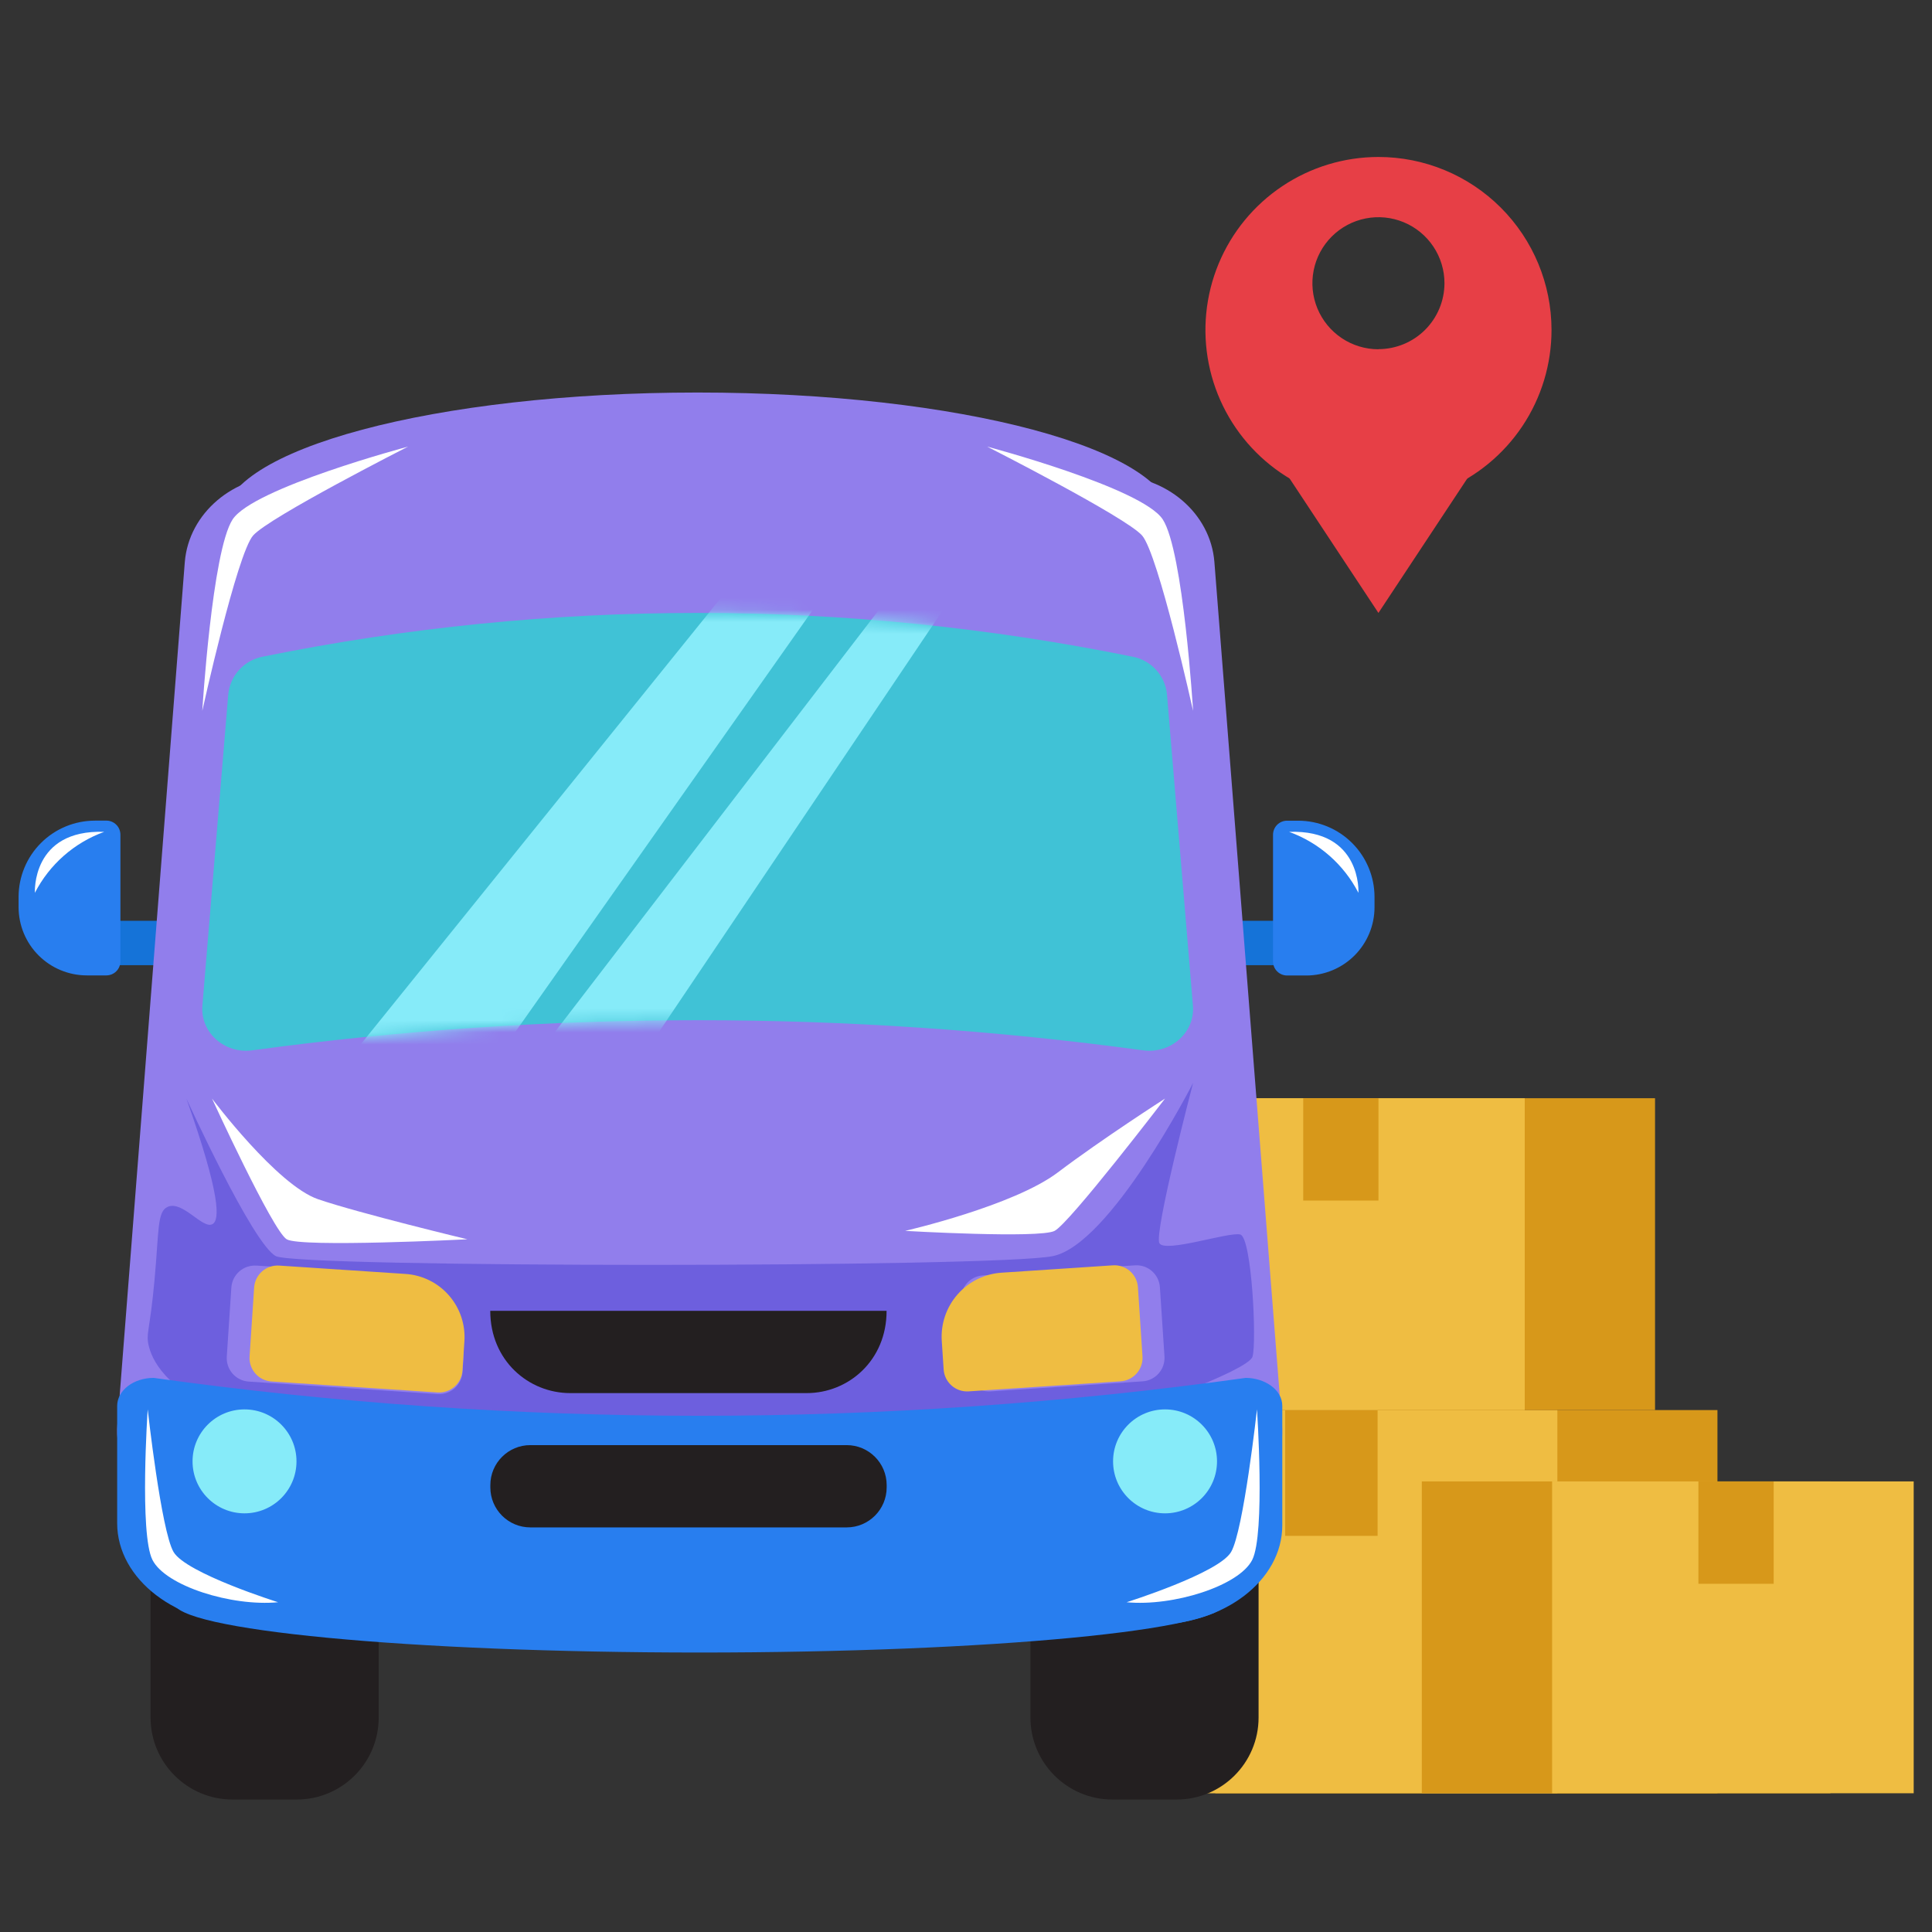 <svg width="160" height="160" viewBox="0 0 160 160" fill="none" xmlns="http://www.w3.org/2000/svg">
<rect x="0" y="0" width="160" height="160" fill="#333333" stroke="none"/>
<path d="M100.645 116.776H142.232V148.514H100.645V116.776Z" fill="#D7981A"/>
<path d="M92.18 116.776H128.975V148.514H92.18V116.776Z" fill="#EFBD42"/>
<path d="M106.431 116.776H114.086V127.194H106.431V116.776Z" fill="#D7981A"/>
<path d="M103.219 90.95H137.063V116.776H103.219V90.95Z" fill="#D7981A"/>
<path d="M96.327 90.95H126.272V116.776H96.327V90.95Z" fill="#EFBD42"/>
<path d="M107.927 90.95H114.159V99.425H107.927V90.95Z" fill="#D7981A"/>
<path d="M151.593 148.51H117.748V122.684H151.593V148.51Z" fill="#D7981A"/>
<path d="M158.484 148.51H128.539V122.684H158.484V148.51Z" fill="#EFBD42"/>
<path d="M146.888 131.163H140.655V122.688H146.888V131.163Z" fill="#D7981A"/>
<path d="M108.108 79.932H97.52V76.256H108.108V79.932Z" fill="#1573D8"/>
<path d="M108.206 80.787H106.591C106.282 80.787 105.986 80.664 105.767 80.445C105.549 80.227 105.426 79.931 105.426 79.622V69.131C105.426 68.822 105.549 68.526 105.767 68.307C105.986 68.089 106.282 67.966 106.591 67.966H107.508C109.185 67.966 110.794 68.632 111.98 69.818C113.165 71.004 113.832 72.612 113.832 74.289V75.13C113.832 76.624 113.24 78.059 112.186 79.119C111.132 80.179 109.701 80.778 108.206 80.787Z" fill="#287EEF"/>
<path d="M7.279 76.256H17.868V79.932H7.279V76.256Z" fill="#1573D8"/>
<path d="M7.862 67.959H8.807C8.96 67.959 9.112 67.989 9.253 68.047C9.394 68.106 9.523 68.192 9.631 68.3C9.739 68.408 9.825 68.537 9.883 68.678C9.942 68.819 9.972 68.971 9.972 69.124V79.615C9.972 79.924 9.849 80.22 9.631 80.438C9.412 80.657 9.116 80.779 8.807 80.779H7.196C5.697 80.779 4.259 80.184 3.198 79.125C2.137 78.066 1.541 76.629 1.539 75.129V74.285C1.539 72.608 2.205 71 3.391 69.814C4.577 68.628 6.185 67.962 7.862 67.962V67.959Z" fill="#287EEF"/>
<path d="M24.571 120.093H19.26C15.509 120.093 12.469 123.133 12.469 126.883V142.24C12.469 145.99 15.509 149.03 19.26 149.03H24.571C28.322 149.03 31.362 145.99 31.362 142.24V126.883C31.362 123.133 28.322 120.093 24.571 120.093Z" fill="#231F20"/>
<path d="M97.439 120.093H92.128C88.377 120.093 85.337 123.133 85.337 126.883V142.24C85.337 145.99 88.377 149.03 92.128 149.03H97.439C101.19 149.03 104.23 145.99 104.23 142.24V126.883C104.23 123.133 101.19 120.093 97.439 120.093Z" fill="#231F20"/>
<path d="M97.753 126.224H18.14C13.257 126.224 9.372 122.419 9.724 117.944L15.305 46.541C15.639 42.499 19.326 39.367 23.741 39.367H92.152C96.582 39.367 100.254 42.506 100.571 46.541L106.169 117.944C106.518 122.419 102.654 126.224 97.753 126.224Z" fill="#917EEC"/>
<path d="M57.771 53.53C79.465 53.53 97.052 48.824 97.052 43.019C97.052 37.213 79.465 32.507 57.771 32.507C36.076 32.507 18.489 37.213 18.489 43.019C18.489 48.824 36.076 53.53 57.771 53.53Z" fill="#917EEC"/>
<path d="M98.793 83.28C98.978 85.495 96.969 87.294 94.667 86.984C70.187 83.657 45.369 83.657 20.888 86.984C18.587 87.294 16.578 85.491 16.762 83.28C17.502 74.375 18.216 65.78 18.904 57.496C18.98 56.737 19.3 56.023 19.817 55.461C20.333 54.9 21.017 54.521 21.767 54.381C45.527 49.553 70.015 49.553 93.774 54.381C94.526 54.518 95.212 54.897 95.73 55.458C96.248 56.02 96.569 56.735 96.644 57.496C97.34 65.787 98.056 74.382 98.793 83.28Z" fill="#40C2D6"/>
<path d="M15.437 90.977C15.437 90.977 20.937 103.055 22.849 104.028C24.76 105.001 82.397 104.987 87.182 104.028C91.967 103.069 98.807 89.68 98.807 89.68C98.807 89.68 95.553 102.117 96.016 102.954C96.48 103.791 101.757 101.998 102.713 102.236C103.669 102.473 104.087 111.143 103.728 112.35C103.369 113.557 93.328 117.013 93.328 117.013L56.093 121.118L19.218 117.212C13.481 115.192 12.535 112.329 12.326 111.485C12.058 110.414 12.41 110.296 12.804 105.926C13.174 101.848 13.013 100.345 13.882 99.948C15.113 99.39 16.78 101.81 17.589 101.381C18.213 101.05 18.28 99.027 15.437 90.977Z" fill="#6D5FDE"/>
<path d="M95.448 134.56H20.679C14.617 134.56 9.703 130.789 9.703 126.137V116.434C9.703 115.151 11.057 114.111 12.727 114.111C42.728 118.295 73.165 118.295 103.166 114.111C104.666 114.111 106.194 115.032 106.194 116.434V126.318C106.194 130.884 101.384 134.56 95.448 134.56Z" fill="#287EEF"/>
<path d="M57.949 136.855C82.014 136.855 101.524 134.99 101.524 132.69C101.524 130.391 82.014 128.526 57.949 128.526C33.883 128.526 14.373 130.391 14.373 132.69C14.373 134.99 33.883 136.855 57.949 136.855Z" fill="#287EEF"/>
<path d="M21.22 104.809L32.299 105.542C34.026 105.656 35.637 106.452 36.778 107.754C37.918 109.056 38.495 110.758 38.381 112.485L38.304 113.637C38.27 114.152 38.033 114.633 37.645 114.973C37.257 115.313 36.749 115.485 36.234 115.451L20.571 114.415C20.06 114.375 19.586 114.135 19.251 113.748C18.916 113.361 18.747 112.857 18.781 112.346L19.16 106.627C19.194 106.112 19.431 105.632 19.819 105.292C20.207 104.951 20.715 104.78 21.23 104.814L21.22 104.809Z" fill="#917EEC"/>
<path d="M23.118 104.81L33.584 105.502C34.969 105.593 36.261 106.231 37.175 107.275C38.089 108.319 38.551 109.683 38.46 111.068L38.299 113.505C38.282 113.76 38.215 114.009 38.102 114.238C37.989 114.467 37.831 114.672 37.639 114.84C37.447 115.009 37.223 115.138 36.981 115.22C36.739 115.302 36.483 115.335 36.228 115.318L22.483 114.409C21.968 114.375 21.487 114.138 21.147 113.75C20.807 113.361 20.635 112.854 20.669 112.339L21.047 106.62C21.082 106.105 21.32 105.626 21.708 105.286C22.096 104.947 22.603 104.776 23.118 104.81Z" fill="#EFBD42"/>
<path d="M82.037 115.229L94.623 114.397C95.696 114.326 96.508 113.399 96.437 112.326L96.058 106.604C95.988 105.531 95.061 104.719 93.988 104.79L81.402 105.623C80.329 105.694 79.517 106.621 79.588 107.693L79.966 113.416C80.037 114.488 80.964 115.3 82.037 115.229Z" fill="#917EEC"/>
<path d="M92.802 114.396L80.22 115.228C79.705 115.262 79.197 115.09 78.809 114.75C78.421 114.41 78.183 113.929 78.149 113.414L77.993 111.051C77.947 110.355 78.038 109.656 78.262 108.995C78.486 108.335 78.838 107.724 79.298 107.2C79.757 106.675 80.316 106.246 80.941 105.937C81.567 105.628 82.247 105.445 82.943 105.399L92.167 104.789C92.682 104.755 93.19 104.927 93.578 105.267C93.966 105.607 94.204 106.088 94.238 106.603L94.616 112.322C94.633 112.577 94.6 112.833 94.519 113.076C94.437 113.318 94.308 113.542 94.139 113.735C93.971 113.927 93.766 114.085 93.537 114.198C93.307 114.312 93.058 114.379 92.802 114.396Z" fill="#EFBD42"/>
<mask id="mask0_2510_5272" style="mask-type:luminance" maskUnits="userSpaceOnUse" x="16" y="50" width="83" height="38">
<path d="M98.793 83.28C98.978 85.495 96.969 87.294 94.667 86.984C70.187 83.657 45.369 83.657 20.888 86.984C18.587 87.294 16.578 85.491 16.762 83.28C17.502 74.375 18.216 65.78 18.904 57.496C18.98 56.737 19.3 56.023 19.817 55.461C20.333 54.9 21.017 54.521 21.767 54.381C45.527 49.553 70.015 49.553 93.774 54.381C94.526 54.518 95.212 54.897 95.73 55.458C96.248 56.02 96.569 56.735 96.644 57.496C97.34 65.787 98.056 74.382 98.793 83.28Z" fill="white"/>
</mask>
<g mask="url(#mask0_2510_5272)">
<path d="M74.267 41.114L64.941 43.018L25 92.533L36.004 94.925L69.723 47.092L75.223 47.333L41.727 90.977L48.2 94.925L81.204 45.899L74.267 41.114Z" fill="#86EBF9"/>
</g>
<path d="M70.117 119.678H43.921C42.091 119.678 40.608 121.161 40.608 122.991V123.179C40.608 125.009 42.091 126.493 43.921 126.493H70.117C71.947 126.493 73.43 125.009 73.43 123.179V122.991C73.43 121.161 71.947 119.678 70.117 119.678Z" fill="#231F20"/>
<path d="M66.804 115.371H47.227C43.771 115.371 40.601 112.675 40.601 108.556H73.423C73.43 112.661 70.274 115.371 66.804 115.371Z" fill="#231F20"/>
<path d="M20.25 125.328C22.627 125.328 24.554 123.401 24.554 121.024C24.554 118.647 22.627 116.72 20.25 116.72C17.873 116.72 15.946 118.647 15.946 121.024C15.946 123.401 17.873 125.328 20.25 125.328Z" fill="#86EBF9"/>
<path d="M96.484 125.328C98.861 125.328 100.788 123.401 100.788 121.024C100.788 118.647 98.861 116.72 96.484 116.72C94.107 116.72 92.18 118.647 92.18 121.024C92.18 123.401 94.107 125.328 96.484 125.328Z" fill="#86EBF9"/>
<path d="M17.558 90.978C17.558 90.978 22.58 101.936 23.745 102.633C24.91 103.331 38.707 102.633 38.707 102.633C38.707 102.633 29.754 100.481 26.347 99.317C22.939 98.152 17.558 90.978 17.558 90.978Z" fill="white"/>
<path d="M96.484 90.978C96.484 90.978 88.588 101.291 87.336 101.936C86.084 102.581 74.958 101.936 74.958 101.936C74.958 101.936 83.928 99.875 87.604 97.095C91.28 94.315 96.484 90.978 96.484 90.978Z" fill="white"/>
<path d="M12.232 116.717C12.232 116.717 11.534 127.03 12.626 129.185C13.718 131.34 19.172 133.056 23.03 132.69C23.03 132.69 15.402 130.291 14.373 128.526C13.345 126.761 12.232 116.717 12.232 116.717Z" fill="white"/>
<path d="M104.098 116.717C104.098 116.717 104.795 127.03 103.703 129.185C102.612 131.34 97.157 133.056 93.3 132.69C93.3 132.69 100.927 130.291 101.956 128.526C102.985 126.761 104.098 116.717 104.098 116.717Z" fill="white"/>
<path d="M16.752 58.873C16.752 58.873 17.558 45.641 19.263 43.019C20.969 40.396 33.789 36.988 33.789 36.988C33.789 36.988 22.311 42.82 20.965 44.344C19.619 45.868 16.752 58.873 16.752 58.873Z" fill="white"/>
<path d="M98.807 58.873C98.807 58.873 97.998 45.641 96.296 43.019C94.594 40.396 81.755 36.988 81.755 36.988C81.755 36.988 93.233 42.82 94.58 44.344C95.926 45.868 98.807 58.873 98.807 58.873Z" fill="white"/>
<path d="M112.499 73.94C112.499 73.94 112.796 68.681 106.759 68.89C109.24 69.791 111.29 71.594 112.499 73.94Z" fill="white"/>
<path d="M2.889 73.94C2.889 73.94 2.585 68.681 8.629 68.89C6.147 69.789 4.096 71.593 2.889 73.94Z" fill="white"/>
<path d="M127.96 29.873L114.156 50.761L100.355 29.873H127.96Z" fill="#E73F46"/>
<path d="M114.156 13C111.321 13.001 108.551 13.842 106.194 15.418C103.838 16.993 102.001 19.232 100.917 21.852C99.834 24.471 99.551 27.353 100.105 30.133C100.659 32.913 102.026 35.466 104.031 37.469C106.036 39.473 108.591 40.836 111.371 41.388C114.152 41.939 117.033 41.654 119.652 40.568C122.27 39.481 124.507 37.643 126.081 35.285C127.654 32.927 128.492 30.155 128.49 27.32C128.488 23.521 126.976 19.878 124.288 17.192C121.6 14.507 117.956 12.999 114.156 13ZM114.156 28.925C113.074 28.925 112.017 28.604 111.117 28.003C110.218 27.401 109.517 26.547 109.103 25.547C108.689 24.547 108.581 23.448 108.793 22.387C109.004 21.326 109.526 20.351 110.292 19.587C111.057 18.822 112.032 18.302 113.093 18.092C114.155 17.881 115.254 17.991 116.254 18.406C117.253 18.821 118.106 19.523 118.706 20.423C119.307 21.323 119.626 22.381 119.625 23.463C119.62 24.91 119.042 26.297 118.017 27.319C116.992 28.34 115.603 28.914 114.156 28.914V28.925Z" fill="#E73F46"/>
</svg>
